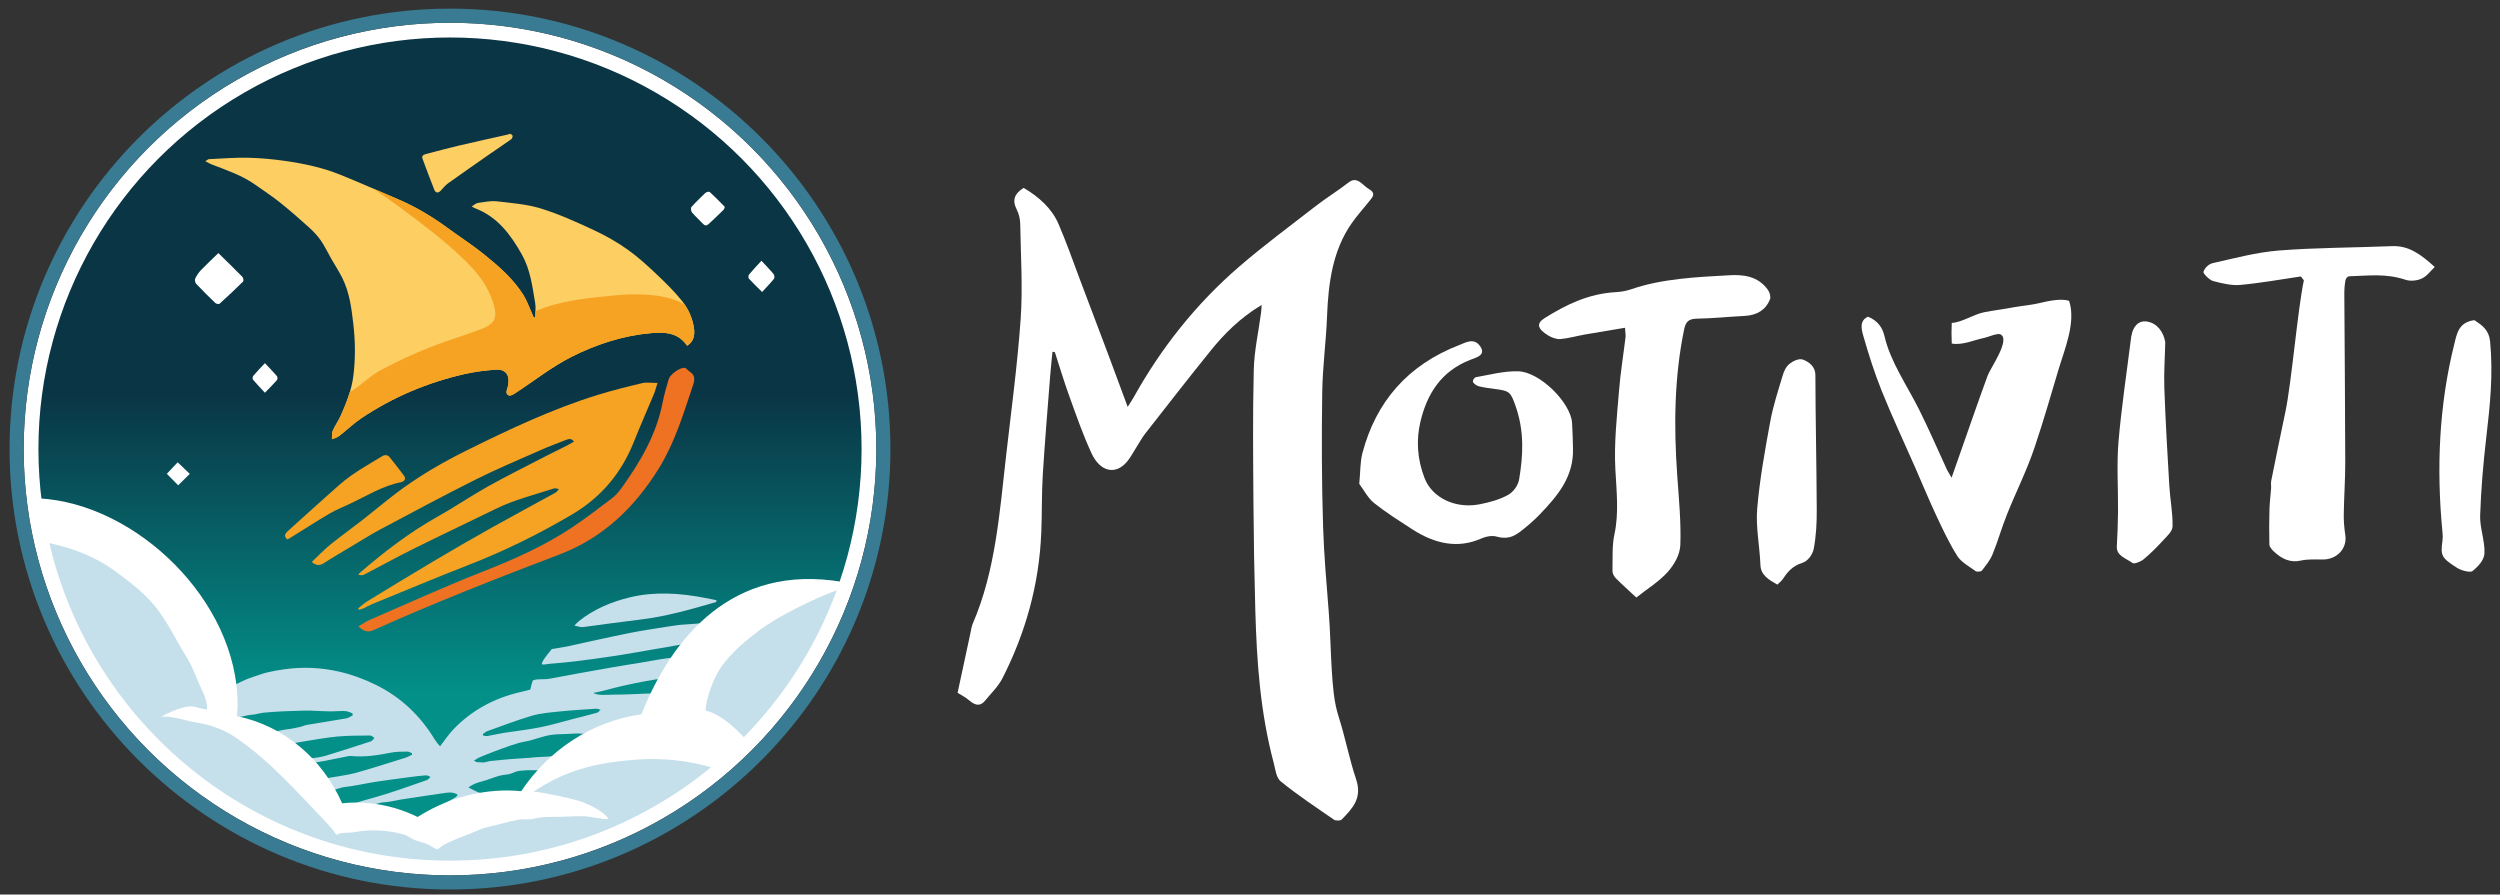 <?xml version="1.0" encoding="utf-8"?>
<!-- Generator: Adobe Illustrator 16.0.0, SVG Export Plug-In . SVG Version: 6.00 Build 0)  -->
<!DOCTYPE svg PUBLIC "-//W3C//DTD SVG 1.1//EN" "http://www.w3.org/Graphics/SVG/1.1/DTD/svg11.dtd">
<svg version="1.1" id="Layer_1" xmlns="http://www.w3.org/2000/svg" xmlns:xlink="http://www.w3.org/1999/xlink" x="0px" y="0px"
	 width="177px" height="63.333px" viewBox="0 0 177 63.333" enable-background="new 0 0 177 63.333" xml:space="preserve">
<rect x="0" y="0" width="177" height="63.333" fill="#333333" stroke="none"/>
<g>
	<g>
		<g>
			<path fill-rule="evenodd" clip-rule="evenodd" fill="#FFFFFF" d="M94.29,47.463c-0.086-1.376-0.106-2.755-0.214-4.129
				c-0.158-2.01-0.337-4.018-0.401-6.035c-0.103-3.179-0.104-6.348-0.062-9.501c0.025-1.818,0.271-3.59,0.342-5.4
				c0.09-2.376,0.402-4.66,1.727-6.567c0.401-0.583,0.891-1.113,1.332-1.671c0.193-0.24,0.4-0.5-0.102-0.781
				c-0.447-0.25-0.805-0.947-1.431-0.462c-0.749,0.582-1.573,1.088-2.324,1.669c-1.819,1.411-3.679,2.789-5.409,4.279
				c-3.085,2.661-5.541,5.779-7.48,9.256c-0.113,0.201-0.242,0.395-0.428,0.686c-0.507-1.365-0.949-2.57-1.4-3.771
				c-0.653-1.743-1.314-3.487-1.977-5.231c-0.496-1.316-0.955-2.642-1.521-3.947c-0.46-1.079-1.367-1.911-2.468-2.556
				c-0.613,0.387-0.853,0.827-0.484,1.549c0.162,0.317,0.236,0.682,0.242,1.008c0.037,2.246,0.186,4.522,0.031,6.728
				c-0.229,3.248-0.663,6.448-1.029,9.661c-0.462,4.071-0.762,8.198-2.357,11.891c-0.098,0.229-0.129,0.491-0.183,0.742
				c-0.29,1.336-0.579,2.68-0.897,4.17c0.151,0.098,0.529,0.282,0.828,0.541c0.5,0.437,0.837,0.36,1.119,0.013
				c0.426-0.521,0.932-1.001,1.232-1.592c1.614-3.168,2.597-6.591,2.746-10.315c0.059-1.349,0.021-2.717,0.105-4.061
				c0.145-2.364,0.347-4.715,0.528-7.069c0.044-0.557,0.106-1.111,0.161-1.665c0.055,0.008,0.113,0.02,0.168,0.03
				c0.334,1.023,0.637,2.052,1.007,3.069c0.49,1.36,0.964,2.732,1.58,4.073c0.61,1.332,1.702,1.575,2.51,0.625
				c0.271-0.32,0.46-0.7,0.687-1.051c0.203-0.317,0.379-0.65,0.61-0.947c1.527-1.956,3.052-3.912,4.61-5.843
				c0.986-1.226,2.104-2.348,3.636-3.27c-0.017,0.267-0.021,0.408-0.04,0.548c-0.177,1.341-0.481,2.66-0.516,4.031
				c-0.08,3.104-0.047,6.229-0.025,9.35c0.016,2.553,0.06,5.109,0.132,7.672c0.104,3.697,0.351,7.249,1.308,10.841
				c0.117,0.443,0.168,1.033,0.501,1.299c1.192,0.965,2.492,1.829,3.771,2.71c0.117,0.078,0.449,0.074,0.531-0.012
				c0.745-0.772,1.486-1.491,1.023-2.869c-0.481-1.427-0.748-2.883-1.2-4.307c-0.187-0.592-0.308-1.131-0.38-1.763
				C94.365,48.547,94.322,48.006,94.29,47.463z"/>
			<path fill-rule="evenodd" clip-rule="evenodd" fill="#FFFFFF" d="M115.85,42.305c-0.542-0.506-1.022-0.931-1.468-1.386
				c-0.129-0.131-0.223-0.354-0.219-0.512c0.02-0.872-0.037-1.775,0.142-2.595c0.321-1.485,0.144-3.042,0.061-4.606
				c-0.095-1.848,0.108-3.653,0.253-5.459c0.102-1.303,0.312-2.574,0.467-3.864c0.02-0.145-0.013-0.306-0.035-0.677
				c-1.013,0.168-1.918,0.315-2.817,0.473c-0.587,0.104-1.153,0.27-1.757,0.328c-0.253,0.023-0.617-0.103-0.871-0.259
				c-0.756-0.465-0.855-0.849-0.236-1.233c1.486-0.922,3.064-1.729,5.08-1.835c0.366-0.02,0.727-0.093,1.053-0.205
				c2.148-0.74,4.556-0.858,6.945-0.988c0.929-0.05,2.012,0.03,2.729,1.047c0.132,0.189,0.203,0.489,0.138,0.658
				c-0.283,0.72-0.881,1.126-1.795,1.175c-1.138,0.057-2.256,0.176-3.4,0.195c-0.617,0.012-0.781,0.277-0.883,0.757
				c-0.693,3.343-0.743,6.825-0.486,10.383c0.115,1.636,0.276,3.288,0.216,4.885c-0.029,0.702-0.436,1.39-0.896,1.912
				C117.469,41.172,116.646,41.673,115.85,42.305"/>
			<path fill-rule="evenodd" clip-rule="evenodd" fill="#FFFFFF" d="M132.253,22.423c0.694,0.274,1.029,0.783,1.163,1.354
				c0.421,1.835,1.595,3.499,2.464,5.234c0.701,1.404,1.312,2.83,1.965,4.241c0.07,0.146,0.167,0.29,0.328,0.568
				c0.223-0.631,0.4-1.151,0.586-1.671c0.652-1.857,1.294-3.717,1.969-5.563c0.191-0.528,1.635-2.534,0.91-2.912
				c-0.213-0.111-0.916,0.203-1.156,0.25c-0.719,0.142-1.547,0.541-2.297,0.398c-0.025-0.479-0.025-0.979,0-1.459
				c0.721-0.036,1.539-0.607,2.297-0.758c0.653-0.13,1.33-0.205,1.982-0.332c0.635-0.121,1.298-0.16,1.976-0.326
				c0.587-0.141,1.478-0.33,2.05-0.151c0.514,1.514-0.336,3.477-0.759,4.908c-0.542,1.831-1.075,3.667-1.685,5.479
				c-0.543,1.62-1.313,3.143-1.947,4.727c-0.373,0.928-0.646,1.905-1.024,2.83c-0.172,0.424-0.472,0.789-0.757,1.156
				c-0.062,0.078-0.346,0.105-0.438,0.043c-0.459-0.329-1.029-0.643-1.294-1.061c-0.582-0.92-1.035-1.892-1.487-2.854
				c-0.533-1.138-1.006-2.291-1.508-3.435c-0.793-1.802-1.634-3.598-2.363-5.408c-0.52-1.289-0.93-2.597-1.304-3.899
				C131.781,23.29,131.642,22.698,132.253,22.423"/>
			<path fill-rule="evenodd" clip-rule="evenodd" fill="#FFFFFF" d="M162.9,19.572c-1.427,0.21-2.834,0.467-4.282,0.6
				c-0.595,0.057-1.293-0.104-1.935-0.276c-0.258-0.071-0.715-0.537-0.678-0.65c0.083-0.263,0.355-0.546,0.653-0.615
				c1.546-0.345,3.076-0.766,4.7-0.896c2.635-0.207,5.343-0.199,8.016-0.308c1.163-0.046,2.021,0.579,3.006,1.476
				c-0.296,0.278-0.535,0.635-0.908,0.813c-0.307,0.147-0.795,0.215-1.16,0.093c-1.405-0.473-2.68-0.283-3.987-0.248
				c-0.114,0-0.245,0.162-0.265,0.279c-0.059,0.319-0.086,0.656-0.082,0.988c0.018,2.891,0.064,9.012,0.066,11.898
				c0.002,1.23-0.088,2.445-0.105,3.675c-0.008,0.485,0.033,0.986,0.109,1.49c0.145,0.939-0.592,1.733-1.609,1.722
				c-0.527-0.003-1.072-0.032-1.551,0.078c-0.74,0.168-1.34-0.122-1.902-0.647c-0.145-0.134-0.31-0.338-0.313-0.482
				c-0.022-0.851-0.019-1.7,0.006-2.54c0.015-0.486,0.082-0.963,0.116-1.446c0.012-0.177-0.028-0.368,0.008-0.537
				c0.328-1.631,0.661-3.261,1.005-4.89c0.428-2.027,0.872-7.275,1.306-9.303C163.042,19.754,162.97,19.666,162.9,19.572"/>
			<path fill-rule="evenodd" clip-rule="evenodd" fill="#FFFFFF" d="M96.236,34.259c0.081-0.814,0.054-1.543,0.227-2.195
				c0.955-3.589,3.17-6.221,6.891-7.651c0.434-0.166,1.029-0.536,1.464,0.136c0.394,0.609-0.313,0.768-0.723,0.928
				c-2.096,0.816-3.083,2.459-3.538,4.42c-0.287,1.234-0.232,2.589,0.309,3.972c0.538,1.369,2.155,2.163,3.873,1.839
				c0.723-0.139,1.445-0.341,2.039-0.672c0.388-0.221,0.703-0.672,0.777-1.104c0.283-1.682,0.385-3.402-0.271-5.239
				c-0.334-0.938-0.414-1.025-1.443-1.152c-0.385-0.048-0.772-0.1-1.154-0.196c-0.149-0.04-0.371-0.201-0.404-0.313
				c-0.031-0.108,0.102-0.307,0.221-0.328c0.984-0.17,1.947-0.439,2.979-0.416c1.525,0.032,3.718,2.21,3.819,3.646
				c0.042,0.61,0.048,1.216,0.065,1.822c0.061,2.003-1.091,3.349-2.332,4.645c-0.339,0.355-0.711,0.688-1.101,1.001
				c-0.521,0.419-1.011,0.858-1.97,0.59c-0.365-0.105-0.812,0.011-1.133,0.152c-1.564,0.681-3.176,0.41-4.846-0.671
				c-0.918-0.597-1.855-1.183-2.704-1.861C96.838,35.251,96.574,34.706,96.236,34.259"/>
			<path fill-rule="evenodd" clip-rule="evenodd" fill="#FFFFFF" d="M125.832,41.39c-0.618-0.356-1.167-0.665-1.194-1.391
				c-0.049-1.319-0.339-2.696-0.229-3.977c0.176-2.08,0.545-4.113,0.918-6.139c0.205-1.132,0.562-2.213,0.888-3.302
				c0.089-0.304,0.233-0.623,0.474-0.815c0.238-0.194,0.676-0.41,0.949-0.309c0.457,0.172,0.891,0.503,0.892,1.1
				c0.007,3.163,0.083,6.337,0.095,9.5c0.008,0.947-0.041,1.898-0.213,2.799c-0.082,0.409-0.414,0.874-0.814,0.997
				c-0.703,0.218-1.055,0.659-1.393,1.167C126.113,41.158,125.966,41.258,125.832,41.39"/>
			<path fill-rule="evenodd" clip-rule="evenodd" fill="#FFFFFF" d="M153.3,24.226c-0.023,1.091-0.105,2.173-0.064,3.272
				c0.08,2.296,0.216,4.603,0.352,6.904c0.055,0.95,0.25,1.927,0.229,2.859c-0.008,0.371-0.389,0.688-0.654,0.982
				c-0.432,0.473-0.889,0.933-1.385,1.347c-0.201,0.169-0.674,0.361-0.79,0.273c-0.433-0.324-1.152-0.497-1.117-1.17
				c0.045-0.822,0.078-1.643,0.086-2.471c0.013-1.652-0.105-3.34,0.034-4.962c0.213-2.505,0.594-4.97,0.902-7.448l0.019-0.063
				c0.097-0.587,0.466-1.099,1.126-0.979C152.744,22.898,153.183,23.52,153.3,24.226"/>
			<path fill-rule="evenodd" clip-rule="evenodd" fill="#FFFFFF" d="M175.186,22.667c0.56,0.369,1.033,0.702,1.112,1.498
				c0.229,2.34-0.008,4.561-0.268,6.79c-0.213,1.829-0.374,3.678-0.436,5.545c-0.031,0.862,0.347,1.816,0.305,2.671
				c-0.022,0.49-0.449,0.94-0.844,1.258c-0.163,0.133-0.797-0.034-1.105-0.232c-1.116-0.706-1.168-0.871-1.02-1.944
				c0.023-0.172,0.02-0.354,0-0.534c-0.451-4.624-0.234-9.092,0.832-13.348C173.941,23.648,174.05,22.819,175.186,22.667"/>
		</g>
	</g>
	<g>
		<g>
			<circle fill-rule="evenodd" clip-rule="evenodd" fill="#FFFFFF" cx="31.86" cy="31.794" r="30.183"/>
		</g>
		<g>
			<path fill="#387B92" d="M31.86,1.612c16.669,0,30.183,13.514,30.183,30.183S48.529,61.977,31.86,61.977
				S1.677,48.463,1.677,31.794S15.191,1.612,31.86,1.612 M31.86,0.611C14.666,0.611,0.676,14.6,0.676,31.794
				S14.666,62.977,31.86,62.977s31.183-13.988,31.183-31.183S49.054,0.611,31.86,0.611L31.86,0.611z"/>
		</g>
		<g>
			<linearGradient id="SVGID_1_" gradientUnits="userSpaceOnUse" x1="31.86" y1="52.081" x2="31.86" y2="27.883">
				<stop  offset="0.124" style="stop-color:#039089"/>
				<stop  offset="1" style="stop-color:#0A3545"/>
			</linearGradient>
			<circle fill-rule="evenodd" clip-rule="evenodd" fill="url(#SVGID_1_)" cx="31.86" cy="31.794" r="29.14"/>
		</g>
		<g>
			<g>
				<path fill-rule="evenodd" clip-rule="evenodd" fill="#F6A223" d="M46.551,27.114c-0.093,0.29-0.151,0.536-0.246,0.767
					c-0.471,1.133-0.972,2.254-1.425,3.394c-0.875,2.208-2.312,3.926-4.359,5.137c-2.338,1.381-4.762,2.581-7.295,3.566
					c-2.317,0.903-4.611,1.867-6.914,2.808c-0.193,0.079-0.373,0.195-0.563,0.281c-0.108,0.049-0.226,0.071-0.339,0.104
					c-0.019-0.031-0.037-0.062-0.055-0.096c0.221-0.171,0.428-0.367,0.667-0.513c1.553-0.949,3.106-1.898,4.673-2.827
					c1.375-0.815,2.761-1.618,4.156-2.399c1.485-0.832,2.989-1.633,4.48-2.456c0.098-0.054,0.162-0.167,0.239-0.252
					c-0.114-0.019-0.241-0.079-0.339-0.048c-1.398,0.449-2.826,0.806-4.156,1.459c-1.927,0.946-3.871,1.859-5.795,2.815
					c-1.182,0.585-2.335,1.225-3.505,1.833c-0.108,0.054-0.247,0.053-0.403,0.002c0.03-0.042,0.057-0.093,0.096-0.127
					c1.719-1.48,3.51-2.858,5.496-3.973c1.211-0.679,2.363-1.465,3.572-2.143c1.324-0.74,2.686-1.414,4.033-2.113
					c0.527-0.272,1.062-0.53,1.592-0.798c0.154-0.079,0.303-0.169,0.473-0.266c-0.152-0.236-0.35-0.203-0.53-0.134
					c-0.632,0.244-1.267,0.482-1.886,0.757c-1.523,0.675-3.064,1.319-4.556,2.066c-2.275,1.14-4.517,2.345-6.765,3.54
					c-0.688,0.367-1.35,0.79-2.021,1.191c-0.646,0.387-1.299,0.762-1.932,1.173c-0.304,0.198-0.555,0.192-0.87-0.073
					c0.442-0.418,0.853-0.855,1.315-1.231c0.742-0.603,1.525-1.156,2.278-1.745c0.792-0.616,1.557-1.266,2.356-1.874
					c1.566-1.19,3.264-2.181,5.023-3.052c3.017-1.494,6.059-2.934,9.283-3.931c1.037-0.32,2.094-0.583,3.148-0.832
					C45.797,27.05,46.146,27.114,46.551,27.114z"/>
				<path fill-rule="evenodd" clip-rule="evenodd" fill="#EE7222" d="M25.373,44.348c0.286-0.163,0.54-0.346,0.819-0.467
					c2.67-1.155,5.317-2.363,8.025-3.425c2.185-0.858,4.313-1.803,6.267-3.102c0.972-0.645,1.898-1.359,2.828-2.064
					c0.258-0.194,0.485-0.447,0.674-0.709c1.331-1.854,2.482-3.791,2.926-6.076c0.109-0.561,0.271-1.111,0.432-1.66
					c0.098-0.338,0.8-0.84,1.133-0.8c0.123,0.016,0.223,0.185,0.346,0.261c0.406,0.256,0.373,0.581,0.236,0.988
					c-0.675,2.005-1.277,4.031-2.404,5.853c-1.715,2.771-3.952,4.935-7.04,6.107c-4.4,1.675-8.784,3.392-13.081,5.319
					C26.052,44.791,25.845,44.75,25.373,44.348z"/>
				<path fill-rule="evenodd" clip-rule="evenodd" fill="#F6A223" d="M20.343,38.191c-0.268-0.222-0.168-0.405,0.029-0.584
					c0.945-0.849,1.883-1.705,2.832-2.549c0.529-0.47,1.051-0.96,1.629-1.368c0.707-0.503,1.471-0.927,2.213-1.384
					c0.21-0.131,0.405-0.107,0.559,0.084c0.336,0.423,0.675,0.85,0.994,1.288c0.176,0.244,0.021,0.413-0.211,0.461
					c-1.279,0.254-2.375,0.939-3.529,1.489c-0.516,0.246-1.053,0.455-1.543,0.743c-0.954,0.56-1.883,1.163-2.822,1.745
					C20.447,38.147,20.392,38.167,20.343,38.191z"/>
			</g>
			<path fill-rule="evenodd" clip-rule="evenodd" fill="#FDCE62" d="M14.539,11.418c0.137-0.085,0.189-0.146,0.246-0.149
				c0.928-0.043,1.857-0.12,2.783-0.1c0.874,0.018,1.751,0.103,2.615,0.224c1.343,0.192,2.671,0.476,3.933,0.987
				c1.351,0.548,2.685,1.141,4.026,1.711c1.264,0.537,2.436,1.232,3.542,2.044c0.856,0.629,1.755,1.204,2.58,1.87
				c1.045,0.841,2.065,1.726,2.791,2.877c0.246,0.392,0.399,0.842,0.593,1.266c0.051,0.11,0.098,0.225,0.145,0.337
				c0.035-0.006,0.068-0.011,0.104-0.017c0-0.348,0.049-0.704-0.01-1.042c-0.199-1.169-0.343-2.351-0.943-3.415
				c-0.795-1.409-1.726-2.666-3.311-3.268c-0.053-0.02-0.1-0.051-0.239-0.123c0.185-0.111,0.305-0.234,0.44-0.253
				c0.447-0.062,0.91-0.163,1.353-0.112c1.05,0.121,2.127,0.202,3.128,0.512c1.282,0.398,2.521,0.963,3.744,1.532
				c0.822,0.383,1.625,0.839,2.363,1.361c0.74,0.521,1.415,1.144,2.074,1.766c0.635,0.599,1.262,1.219,1.805,1.896
				c0.451,0.562,0.746,1.231,0.84,1.975c0.059,0.487-0.057,0.874-0.455,1.163c-0.027-0.008-0.06-0.004-0.068-0.02
				c-0.621-0.908-1.586-0.937-2.505-0.856c-1.999,0.173-3.907,0.795-5.676,1.693c-1.394,0.708-2.644,1.705-3.963,2.563
				c-0.13,0.085-0.323,0.199-0.437,0.159c-0.232-0.084-0.191-0.307-0.115-0.508c0.033-0.087,0.042-0.183,0.06-0.274
				c0.12-0.676-0.2-1.096-0.884-1.046c-0.742,0.056-1.488,0.148-2.215,0.314c-2.607,0.594-5.043,1.618-7.27,3.103
				c-0.572,0.382-1.068,0.868-1.613,1.289c-0.141,0.108-0.333,0.149-0.5,0.221c0.016-0.201-0.018-0.423,0.059-0.598
				c0.16-0.371,0.404-0.705,0.569-1.075c0.401-0.894,0.761-1.807,0.886-2.785c0.159-1.229,0.144-2.466,0.002-3.695
				c-0.127-1.113-0.268-2.229-0.773-3.25c-0.238-0.479-0.534-0.929-0.8-1.396c-0.242-0.424-0.45-0.872-0.728-1.273
				c-0.23-0.331-0.516-0.635-0.814-0.906c-0.674-0.608-1.357-1.209-2.065-1.775c-0.554-0.445-1.153-0.831-1.733-1.246
				c-0.941-0.675-2.027-1.039-3.094-1.45C14.867,11.593,14.736,11.516,14.539,11.418z"/>
			<path fill-rule="evenodd" clip-rule="evenodd" fill="#FDCE62" d="M36.126,9.47c0.045,0.035,0.158,0.083,0.166,0.143
				c0.01,0.081-0.039,0.202-0.104,0.25c-0.523,0.371-1.059,0.725-1.584,1.091c-0.965,0.673-1.93,1.345-2.887,2.029
				c-0.188,0.134-0.333,0.325-0.492,0.494c-0.201,0.211-0.378,0.206-0.479-0.049c-0.287-0.726-0.562-1.455-0.832-2.187
				c-0.09-0.25,0.12-0.301,0.285-0.344c0.742-0.198,1.486-0.399,2.233-0.575c1.155-0.272,2.317-0.524,3.478-0.786
				C35.967,9.523,36.022,9.503,36.126,9.47z"/>
			<path fill="#F6A223" d="M23.558,30.501c-0.076,0.175-0.043,0.396-0.059,0.598c0.167-0.071,0.359-0.112,0.5-0.221
				c0.545-0.421,1.041-0.907,1.613-1.289c2.227-1.484,4.662-2.509,7.27-3.103c0.727-0.166,1.473-0.259,2.215-0.314
				c0.684-0.05,1.004,0.37,0.884,1.046c-0.018,0.092-0.026,0.188-0.06,0.274c-0.076,0.201-0.117,0.424,0.115,0.508
				c0.113,0.04,0.307-0.074,0.437-0.159c1.319-0.858,2.569-1.855,3.963-2.563c1.769-0.898,3.677-1.521,5.676-1.693
				c0.919-0.08,1.884-0.052,2.505,0.856c0.009,0.016,0.041,0.012,0.068,0.02c0.398-0.289,0.514-0.676,0.455-1.163
				c-0.082-0.646-0.322-1.229-0.678-1.742c-1.358-0.805-3.504-0.784-5.009-0.636c-1.807,0.18-3.846,0.361-5.544,1.119
				c-0.006,0.144-0.014,0.288-0.014,0.43c-0.035,0.006-0.068,0.011-0.104,0.017c-0.047-0.112-0.094-0.227-0.145-0.337
				c-0.193-0.424-0.347-0.874-0.593-1.266c-0.726-1.151-1.746-2.036-2.791-2.877c-0.825-0.666-1.724-1.241-2.58-1.87
				c-1.106-0.812-2.278-1.507-3.542-2.044c-0.58-0.247-1.158-0.498-1.738-0.747c1.035,0.658,4.131,2.928,5.586,4.229
				c1.485,1.329,2.501,2.376,2.973,4.011c0.293,1.013-0.014,1.389-0.941,1.735c-0.809,0.304-1.614,0.565-2.396,0.835
				c-1.543,0.53-3.137,1.243-4.584,2.005c-0.002,0-0.002,0.001-0.002,0.001c-0.635,0.334-1.108,0.769-1.66,1.19
				c-0.197,0.15-0.405,0.283-0.617,0.413c-0.17,0.568-0.391,1.12-0.634,1.663C23.962,29.796,23.718,30.13,23.558,30.501z"/>
		</g>
		<g>
			<path fill-rule="evenodd" clip-rule="evenodd" fill="#C5E0EB" d="M50.705,42.622c-1.754,0.509-3.506,1.019-5.34,1.24
				c-1.338,0.159-2.67,0.349-4.006,0.524c-0.08,0.009-0.164,0.021-0.243,0.009c-0.149-0.027-0.3-0.069-0.447-0.104
				c0.101-0.103,0.192-0.217,0.306-0.306c1.051-0.85,2.328-1.386,3.637-1.697c1.751-0.42,3.526-0.298,5.301,0.043
				c0.271,0.052,0.544,0.11,0.816,0.163C50.72,42.538,50.712,42.58,50.705,42.622z"/>
			<path fill="#C5E0EB" d="M17.714,50.616c0.036-0.006,0.071-0.008,0.107-0.011c0.297-0.017,0.547-0.117,0.852-0.148
				c0.934-0.087,1.876-0.124,2.816-0.145c0.613-0.016,1.229,0.045,1.84,0.052c0.373,0.007,0.744-0.036,1.113-0.022
				c0.175,0.008,0.344,0.105,0.516,0.16c0.005,0.05,0.008,0.097,0.013,0.146c-0.151,0.073-0.295,0.184-0.454,0.213
				c-0.926,0.163-1.854,0.303-2.781,0.46c-0.168,0.027-0.324,0.111-0.494,0.146c-0.229,0.045-0.455,0.103-0.684,0.139
				c-0.135,0.02-0.271,0.027-0.404,0.054c-0.363,0.074-0.727,0.138-1.093,0.2c-0.132,0.022-0.348,0.034-0.464,0.09
				c-0.14,0.068-0.101,0.122-0.048,0.272c0.042,0.123,0.087,0.249,0.14,0.367c0.055,0.125,0.17,0.254,0.172,0.394
				c0.173,0.027,0.387-0.059,0.553-0.102c0.246-0.066,0.492-0.088,0.74-0.137c0.486-0.095,0.978-0.193,1.464-0.269
				c0.763-0.118,1.524-0.262,2.295-0.332c0.759-0.066,1.529-0.062,2.295-0.068c0.099-0.003,0.2,0.11,0.302,0.171
				c-0.082,0.081-0.146,0.206-0.245,0.239c-1.061,0.349-2.123,0.691-3.19,1.017c-0.404,0.119-0.791,0.162-1.21,0.205
				c-0.147,0.016-0.277,0.062-0.421,0.091c-0.117,0.022-0.258,0-0.365,0.054c-0.172,0.087-0.03,0.164-0.115,0.314
				c0.264,0.019,0.592-0.076,0.857-0.109c0.379-0.051,0.755-0.109,1.131-0.179c0.51-0.097,1.02-0.207,1.529-0.306
				c0.125-0.027,0.253-0.06,0.375-0.048c0.953,0.098,1.874-0.05,2.801-0.233c0.383-0.076,0.785-0.071,1.18-0.079
				c0.109-0.002,0.217,0.075,0.326,0.114c0.006,0.036,0.008,0.07,0.014,0.105c-0.155,0.071-0.303,0.164-0.465,0.215
				c-1.139,0.355-2.275,0.723-3.428,1.047c-0.473,0.133-0.945,0.21-1.43,0.287c-0.307,0.053-0.611,0.09-0.921,0.16
				c-0.198,0.044-0.39,0.092-0.587,0.146c-0.177,0.049-0.301,0.001-0.257,0.183c0.01,0.035,0.08,0.078,0.095,0.11
				c0.037,0.071,0.043,0.179,0.074,0.256c0.043,0.115,0.095,0.261,0.161,0.359c0.118-0.05,0.252-0.065,0.38-0.082
				c0.252-0.035,0.494-0.11,0.744-0.165c0.311-0.068,0.601-0.208,0.921-0.237c0.585-0.056,1.173-0.199,1.757-0.296
				c0.928-0.155,1.861-0.268,2.793-0.396c0.379-0.052,0.762-0.099,1.145-0.124c0.104-0.008,0.213,0.07,0.32,0.111
				c-0.082,0.076-0.155,0.188-0.254,0.223c-1.236,0.432-2.47,0.881-3.722,1.236c-0.223,0.064-0.452,0.128-0.677,0.188
				c-0.645,0.17-1.25,0.436-1.884,0.657c0.062,0.096,0.146,0.2,0.159,0.319c0.436-0.041,0.87-0.246,1.3-0.366
				c0.293-0.079,0.585-0.163,0.881-0.234c0.3-0.072,0.577-0.213,0.89-0.224c0.39-0.013,0.768-0.127,1.157-0.189
				c0.5-0.074,0.996-0.152,1.494-0.227c0.498-0.075,0.998-0.147,1.497-0.221c0.42-0.062,0.691-0.123,1.078,0.088
				c-0.05,0.203-0.373,0.309-0.53,0.41c-0.192,0.122-0.597,0.299-0.69,0.51c0.533-0.111,1.09-0.248,1.645-0.338
				c0.357-0.058,0.709-0.121,1.066-0.164c0.242-0.027,0.479-0.104,0.723-0.112c0.137-0.007,0.326,0.073,0.447,0.014
				c-0.083-0.113-0.042-0.116-0.16-0.177c-0.401-0.21-0.834-0.169-1.241-0.395c-0.164-0.092-0.319-0.153-0.495-0.255
				c0.292-0.217,0.602-0.335,0.943-0.42c0.405-0.103,0.805-0.278,1.211-0.394c0.237-0.066,0.45-0.082,0.687-0.118
				c0.251-0.037,0.467-0.196,0.722-0.235c0.129-0.018,0.252-0.021,0.383-0.035c0.309-0.033,0.623,0.002,0.938-0.019
				c0.284-0.019,0.581-0.025,0.864-0.056c0.098-0.009,0.281,0.023,0.363-0.002c0.109-0.035,0.062-0.032,0.109-0.125
				c0.104-0.207,0.084-0.46,0.102-0.684c-0.051-0.013-0.086-0.045-0.118-0.088c-0.188-0.059-0.427-0.021-0.62-0.002
				c-0.234,0.02-0.477,0.01-0.709,0.033c-0.793,0.085-1.563,0.101-2.371,0.184c-0.301,0.031-0.613,0.057-0.918,0.091
				c-0.154,0.015-0.301,0.074-0.453,0.097C34.136,54,34,53.958,33.845,53.967c-0.094,0.007-0.195-0.067-0.293-0.104
				c-0.008-0.002,0.271-0.188,0.305-0.202c0.118-0.047,0.234-0.103,0.354-0.149c0.131-0.052,0.272-0.104,0.398-0.16
				c0.299-0.13,0.603-0.222,0.903-0.341c0.394-0.155,0.794-0.279,1.196-0.404c0.31-0.093,0.64-0.119,0.947-0.216
				c0.314-0.1,0.63-0.185,0.951-0.277c0.446-0.127,0.912-0.133,1.375-0.141c0.428-0.009,0.867-0.072,1.293-0.025
				c0.943,0.104,1.946-0.269,2.943-0.223c0.28,0.013,0.583,0.087,0.877,0.076c0.192-0.008,0.346-0.02,0.537,0.004
				c0.248,0.031,0.449-0.025,0.702-0.031c0.366-0.008,0.716-0.031,1.089-0.048c0.146-0.006,0.279-0.001,0.419-0.024
				c0.144-0.024,0.29-0.1,0.438-0.104c0.047-0.311,0.012-0.567,0.029-0.877c0.015-0.27,0.063-0.548,0.088-0.812
				c0.019-0.189,0.164-0.477,0.036-0.654c-0.14-0.194-0.596-0.14-0.849-0.147c-0.602-0.021-1.227-0.025-1.829,0
				c-0.761,0.031-1.529,0.073-2.296,0.073c-0.434,0.002-1.113,0.087-1.453-0.118c0.706-0.13,1.404-0.353,2.107-0.51
				c1.002-0.224,2.002-0.411,3.023-0.559c0.311-0.046,0.664-0.124,0.983-0.166c0.217-0.029,0.581-0.204,0.783-0.141
				c0.259-0.337,0.057-0.876,0.185-1.245c-0.42,0.058-0.848,0.089-1.274,0.113c-0.837,0.049-1.64,0.232-2.461,0.364
				c-0.69,0.113-1.381,0.22-2.068,0.341c-1.462,0.255-2.923,0.521-4.382,0.796c-0.364,0.068-0.784-0.01-1.137,0.101
				c-0.1,0.031-0.18,0.58-0.22,0.667c0,0-0.364,0.101-0.671,0.168c-1.901,0.435-3.52,1.321-4.814,2.692
				c-0.299,0.316-0.58,0.736-0.901,1.155c-0.153-0.156-0.291-0.337-0.394-0.507c-0.998-1.64-2.355-2.957-4.141-3.838
				c-0.848-0.418-1.738-0.744-2.652-0.95c-1.275-0.289-2.594-0.34-3.889-0.151c-0.391,0.056-0.78,0.12-1.164,0.215
				c-0.355,0.086-0.682,0.22-1.027,0.331c-0.205,0.064-0.411,0.138-0.609,0.233c-0.386,0.188-0.771,0.357-1.148,0.578
				c-0.153,0.09-0.369,0.199-0.463,0.36c-0.048,0.079-0.047,0.152-0.066,0.243c-0.047,0.224-0.059,0.443-0.098,0.672
				c-0.062,0.367,0.023,0.757-0.097,1.105c0.506-0.076,1.006-0.27,1.52-0.357C17.195,50.73,17.45,50.646,17.714,50.616z
				 M34.509,51.763c1.05-0.373,2.092-0.779,3.164-1.093c0.623-0.181,1.297-0.229,1.953-0.298c0.854-0.087,1.709-0.139,2.563-0.195
				c0.108-0.007,0.222,0.049,0.334,0.074c-0.087,0.072-0.159,0.184-0.26,0.211c-0.543,0.155-1.09,0.287-1.638,0.428
				c-0.79,0.203-1.571,0.441-2.371,0.6c-0.848,0.171-1.714,0.262-2.57,0.396c-0.388,0.062-0.768,0.155-1.155,0.221
				c-0.101,0.018-0.21-0.016-0.317-0.024c-0.01-0.035-0.02-0.074-0.029-0.111C34.292,51.899,34.39,51.806,34.509,51.763z"/>
			<path fill="#C5E0EB" d="M44.527,44.826c-1.453,0.293-2.901,0.624-4.351,0.938c-0.294,0.063-1.147,0.199-1.109,0.186
				s-0.661,0.735-0.714,1.062c0.039,0.082,0.316,0.004,0.559-0.014c1.408-0.108,2.751-0.287,4.15-0.492
				c0.7-0.101,1.398-0.215,2.096-0.338c0.341-0.06,1.959-0.345,2.062-0.354c0.161-0.019,0.324-0.066,0.482-0.088
				c0.338-0.047,0.67-0.125,1.008-0.188c0.291-0.057,0.615-0.041,0.885-0.178c0.329-0.17,0.602-0.404,0.918-0.596
				c0.164-0.098,0.199-0.097,0.228-0.295c0.028-0.211-0.004-0.225,0.036-0.432c-0.333,0.004-0.536,0.039-0.865,0.072
				c-0.223,0.023-0.984,0.078-1.211,0.091c-0.643,0.037-0.856,0.071-1.496,0.174C46.309,44.519,45.412,44.647,44.527,44.826z"/>
		</g>
		<path fill="#FFFFFF" d="M31.86,61.142c12.916,0,23.874-8.346,27.798-19.936c-7.812-1.348-12.104,3.964-14.244,9.366
			c-3.513,0.494-6.559,2.527-8.51,5.443c-0.316-0.024-0.632-0.051-0.953-0.051c-2.338,0-4.515,0.694-6.383,1.877
			c-1.326-0.649-2.8-1.023-4.356-1.023c-0.335,0-0.665,0.021-0.99,0.055c-1.38-3.15-4.127-5.491-7.444-6.168
			c0.02-0.285,0.043-0.569,0.043-0.862c-0.006-7.305-7.182-14.209-14.096-14.561C4.451,49.846,16.832,61.142,31.86,61.142z"/>
		<g>
			<path fill="#C5E0EB" d="M51.109,47.152c-0.553,0.758-1.098,2.195-1.163,3.146c0.97,0.237,1.986,1.103,2.714,1.897
				c2.876-2.933,5.141-6.467,6.579-10.4c-1.57,0.567-4.129,1.823-5.419,2.789C52.812,45.337,51.857,46.132,51.109,47.152z"/>
			<path fill="#C5E0EB" d="M31.86,60.934c7.019,0,13.455-2.481,18.485-6.614c-1.736-0.5-3.586-0.669-5.302-0.538
				c-1.059,0.079-2.118,0.204-3.151,0.452c-2.352,0.563-3.695,1.568-4.125,1.814c0.512,0.012,2.99,0.531,3.545,0.764
				c0.589,0.246,1.412,0.635,1.783,1.17c-0.59,0.041-1.242-0.198-1.871-0.197c-0.65,0.001-1.31,0.05-1.982,0.051
				c-0.488,0.001-0.961-0.001-1.425,0.123c-0.374,0.1-0.761,0.01-1.138,0.08c-0.32,0.062-0.644,0.133-0.957,0.224
				c-0.637,0.187-1.247,0.254-1.857,0.516c-0.709,0.304-1.437,0.553-2.127,0.877c-0.186,0.087-0.357,0.169-0.52,0.293
				c-0.057,0.044-0.168,0.169-0.236,0.177c-0.137,0.015-0.512-0.258-0.663-0.332c-0.292-0.139-0.618-0.191-0.919-0.305
				c-0.303-0.114-0.52-0.325-0.828-0.411c-0.81-0.225-1.664-0.316-2.502-0.277c-0.377,0.018-0.738,0.075-1.106,0.133
				c-0.312,0.05-0.866-0.025-1.115,0.171c-0.133-0.07-0.201-0.271-0.313-0.385c-0.113-0.119-0.23-0.271-0.343-0.391
				c-2.067-2.154-4.028-4.424-6.519-6.121c-0.802-0.546-1.806-0.903-2.707-1.042c-0.818-0.126-1.685-0.482-2.551-0.427
				c0.5-0.273,1.049-0.514,1.6-0.659c0.705-0.187,0.988,0.079,1.641,0.161c0.068-0.5-0.266-1.208-0.473-1.635
				c-0.304-0.628-0.531-1.373-0.908-1.973c-0.707-1.122-1.26-2.307-2.054-3.396c-0.808-1.109-2.047-2.061-3.159-2.866
				c-1.289-0.933-2.96-1.588-4.569-1.917C6.505,51.335,18.058,60.934,31.86,60.934z"/>
		</g>
		<path fill-rule="evenodd" clip-rule="evenodd" fill="#FFFFFF" d="M15.461,17.919c0.612,0.6,1.165,1.135,1.704,1.687
			c0.066,0.067,0.094,0.278,0.043,0.329c-0.545,0.54-1.105,1.067-1.678,1.583c-0.041,0.038-0.229-0.011-0.295-0.075
			c-0.457-0.439-0.911-0.887-1.345-1.35c-0.076-0.082-0.114-0.277-0.074-0.364c0.107-0.218,0.243-0.429,0.411-0.603
			C14.603,18.734,15.003,18.362,15.461,17.919z"/>
		<path fill-rule="evenodd" clip-rule="evenodd" fill="#FFFFFF" d="M50.134,13.573c0.056,0.01,0.102,0.004,0.121,0.024
			c0.354,0.338,0.706,0.676,1.045,1.029c0.027,0.027-0.025,0.18-0.082,0.236c-0.344,0.344-0.699,0.679-1.058,1.011
			c-0.13,0.118-0.256,0.117-0.39-0.028c-0.254-0.274-0.537-0.521-0.777-0.805c-0.071-0.084-0.103-0.312-0.044-0.379
			c0.308-0.349,0.647-0.67,0.982-0.994C49.988,13.615,50.076,13.598,50.134,13.573z"/>
		<path fill-rule="evenodd" clip-rule="evenodd" fill="#FFFFFF" d="M53.91,18.462c0.33,0.357,0.608,0.637,0.858,0.94
			c0.062,0.075,0.085,0.27,0.032,0.334c-0.253,0.313-0.537,0.603-0.842,0.937c-0.354-0.352-0.656-0.638-0.937-0.946
			c-0.049-0.055-0.041-0.231,0.012-0.293C53.285,19.13,53.559,18.846,53.91,18.462z"/>
		<path fill-rule="evenodd" clip-rule="evenodd" fill="#FFFFFF" d="M18.755,25.712c0.332,0.354,0.604,0.624,0.85,0.915
			c0.049,0.059,0.053,0.229,0.004,0.283c-0.25,0.288-0.523,0.555-0.854,0.896c-0.304-0.329-0.583-0.62-0.843-0.928
			c-0.043-0.051-0.033-0.206,0.013-0.261C18.171,26.327,18.439,26.052,18.755,25.712z"/>
		<path fill-rule="evenodd" clip-rule="evenodd" fill="#FFFFFF" d="M13.435,33.549c-0.299,0.294-0.552,0.545-0.82,0.811
			c-0.258-0.262-0.507-0.515-0.804-0.816c0.229-0.242,0.473-0.5,0.769-0.813C12.875,33.014,13.143,33.269,13.435,33.549z"/>
	</g>
</g>
</svg>
